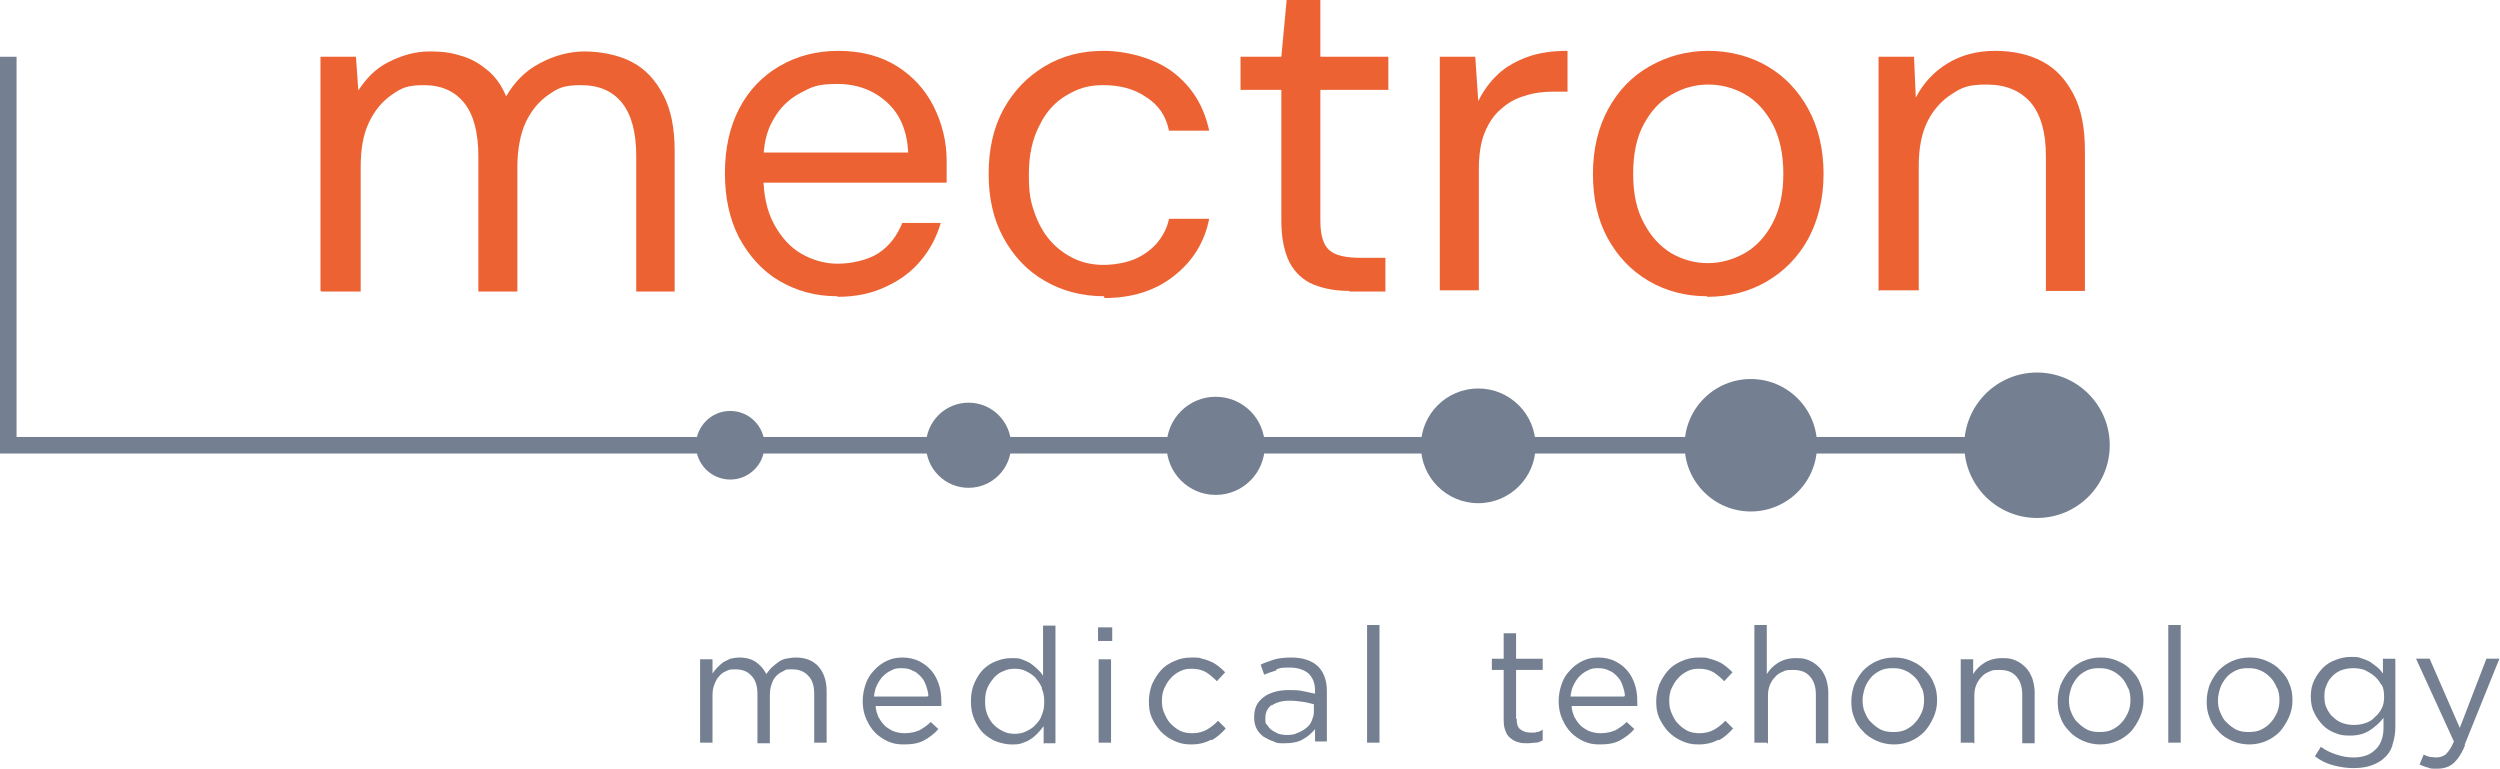 <svg xmlns="http://www.w3.org/2000/svg" viewBox="0 0 422.8 130"><g><g id="layer"><g><path d="M54.2,49.2V9.6h6l.4,5.7c1.3-2,2.9-3.7,5.1-4.8s4.4-1.8,7-1.8,3.9.3,5.5.8c1.7.5,3.1,1.4,4.4,2.5,1.3,1.1,2.3,2.6,3,4.3,1.4-2.4,3.2-4.3,5.7-5.6,2.4-1.3,5-2,7.6-2s5.8.6,8,1.8c2.3,1.2,4,3.1,5.3,5.6,1.3,2.5,1.9,5.6,1.9,9.5v23.7h-6.5v-22.9c0-4-.8-7-2.4-9-1.6-2-3.9-3-6.9-3s-3.9.5-5.5,1.6c-1.6,1.1-2.9,2.6-3.9,4.7-.9,2-1.4,4.6-1.4,7.5v21.1h-6.6v-22.9c0-4-.8-7-2.4-9-1.6-2-3.9-3-6.8-3s-3.8.5-5.4,1.6c-1.6,1.1-2.9,2.6-3.9,4.7s-1.4,4.6-1.4,7.5v21.1h-6.6Z" style="fill: #ec6232;"></path><path d="M141.6,50.1c-3.7,0-6.9-.9-9.8-2.6-2.9-1.7-5.1-4.2-6.8-7.3-1.6-3.1-2.4-6.7-2.4-10.9s.8-7.8,2.4-10.9c1.6-3.1,3.9-5.5,6.8-7.2s6.2-2.6,10-2.6,7.2.9,9.9,2.6c2.7,1.7,4.8,4,6.2,6.8,1.4,2.8,2.2,5.9,2.2,9.2v1.7c0,.6,0,1.2,0,2h-32.5v-5.1h26c-.2-3.6-1.3-6.4-3.6-8.5-2.2-2-5-3.1-8.4-3.1s-4.3.5-6.2,1.5c-1.9,1-3.5,2.5-4.6,4.5-1.2,2-1.7,4.4-1.7,7.3v2.2c0,3.2.6,6,1.8,8.2,1.2,2.2,2.7,3.9,4.6,5,1.9,1.1,4,1.7,6.2,1.7s5.1-.6,6.9-1.8c1.8-1.2,3.1-2.9,4-5.1h6.5c-.7,2.4-1.8,4.5-3.4,6.4-1.6,1.9-3.5,3.3-5.9,4.4-2.3,1.1-5,1.7-8.1,1.7Z" style="fill: #ec6232;"></path><path d="M186.7,50.1c-3.7,0-7.1-.9-10-2.6-3-1.7-5.3-4.2-7-7.3-1.7-3.1-2.5-6.7-2.5-10.8s.8-7.8,2.5-10.9c1.7-3.1,4-5.5,7-7.3,3-1.8,6.3-2.6,10-2.6s8.6,1.2,11.8,3.7,5.1,5.7,6,9.8h-6.8c-.5-2.5-1.8-4.4-3.9-5.7-2-1.4-4.5-2-7.2-2s-4.3.6-6.2,1.7c-1.9,1.1-3.5,2.8-4.6,5.1-1.2,2.3-1.8,5-1.8,8.3s.3,4.6,1,6.6c.7,1.9,1.6,3.5,2.8,4.8,1.2,1.3,2.5,2.2,4,2.9,1.5.7,3.2,1,4.8,1s3.6-.3,5.1-.9c1.5-.6,2.8-1.5,3.9-2.7,1-1.2,1.8-2.6,2.1-4.2h6.8c-.8,4-2.8,7.2-6,9.7-3.2,2.5-7.1,3.7-11.7,3.7Z" style="fill: #ec6232;"></path><path d="M228.2,49.2c-2.4,0-4.4-.4-6.1-1.1-1.7-.7-3.1-2-4-3.7-.9-1.8-1.4-4.1-1.4-7.1V15.2h-6.9v-5.6h6.9l.9-9.6h5.7v9.6h11.5v5.6h-11.5v22.1c0,2.5.5,4.1,1.5,5,1,.9,2.8,1.3,5.3,1.3h4.2v5.7h-6.1Z" style="fill: #ec6232;"></path><path d="M243.5,49.2V9.6h6l.5,7.5c.9-1.8,2-3.3,3.4-4.6,1.4-1.3,3.1-2.2,5-2.9,2-.7,4.2-1,6.7-1v6.9h-2.4c-1.7,0-3.3.2-4.8.7-1.5.4-2.9,1.2-4,2.2-1.2,1-2.1,2.3-2.8,4-.7,1.7-1,3.8-1,6.3v20.4h-6.6Z" style="fill: #ec6232;"></path><path d="M288.7,50.1c-3.7,0-7-.9-9.9-2.6-2.9-1.7-5.2-4.1-6.9-7.2-1.7-3.1-2.5-6.7-2.5-10.9s.9-7.9,2.6-11c1.7-3.1,4-5.5,7-7.2,3-1.7,6.3-2.6,9.9-2.6s7.1.9,10,2.6c2.9,1.7,5.2,4.1,6.9,7.2,1.7,3.1,2.6,6.8,2.6,11s-.9,7.8-2.6,11c-1.7,3.1-4.1,5.5-7,7.2-2.9,1.7-6.3,2.6-10.1,2.6ZM288.8,44.5c2.3,0,4.3-.6,6.3-1.7,1.9-1.1,3.5-2.8,4.7-5.1,1.2-2.3,1.8-5,1.8-8.3s-.6-6.1-1.8-8.4c-1.2-2.2-2.7-3.9-4.6-5-1.9-1.1-4-1.7-6.3-1.7s-4.3.6-6.2,1.7c-2,1.1-3.5,2.8-4.7,5-1.2,2.2-1.8,5-1.8,8.4s.6,6.1,1.8,8.3c1.2,2.3,2.7,3.9,4.6,5.1,1.9,1.1,4,1.7,6.2,1.7Z" style="fill: #ec6232;"></path><path d="M317.7,49.2V9.6h6l.3,6.9c1.3-2.5,3.1-4.4,5.4-5.8,2.3-1.4,5-2.1,8-2.1s5.8.6,8,1.8c2.3,1.2,4,3.1,5.3,5.6,1.3,2.5,1.9,5.6,1.9,9.5v23.7h-6.6v-22.9c0-4-.9-7-2.6-9-1.8-2-4.2-3-7.4-3s-4.2.5-5.9,1.6c-1.7,1.1-3.1,2.6-4.1,4.6-1,2-1.5,4.5-1.5,7.5v21.1h-6.6Z" style="fill: #ec6232;"></path></g><g><path d="M130.5,112.9c.3-.3.7-.6,1.1-.9.4-.3.8-.5,1.3-.6.5-.1,1.1-.2,1.7-.2,1.6,0,2.9.5,3.8,1.5.9,1,1.4,2.4,1.4,4.2v8.7h-2.1v-8.2c0-1.4-.3-2.4-1-3.1-.6-.7-1.5-1.1-2.7-1.1s-1,0-1.5.3c-.5.2-.9.5-1.2.8-.4.4-.6.8-.8,1.4-.2.5-.3,1.2-.3,1.9v8.1h-2.1v-8.3c0-1.3-.3-2.4-1-3.1-.6-.7-1.5-1.1-2.7-1.1s-1.1.1-1.6.3c-.5.2-.9.5-1.2.9-.4.4-.6.9-.8,1.4-.2.5-.3,1.1-.3,1.8v8h-2.1v-14.1h2.1v2.4c.2-.3.5-.7.8-1,.3-.3.6-.6,1-.9.4-.2.8-.4,1.2-.6.5-.1,1-.2,1.6-.2,1.1,0,2.1.3,2.8.8.7.5,1.3,1.2,1.7,2,.3-.4.5-.7.9-1.1Z" style="fill: #748091;"></path><path d="M148.6,121.3c.3.6.7,1.1,1.1,1.5.5.4,1,.7,1.5.9.6.2,1.2.3,1.8.3,1,0,1.8-.2,2.5-.5.7-.4,1.3-.8,1.9-1.4l1.3,1.2c-.7.8-1.5,1.4-2.4,1.9-.9.5-2,.7-3.4.7s-1.9-.2-2.7-.5c-.9-.4-1.6-.9-2.2-1.5-.6-.6-1.1-1.4-1.5-2.3-.4-.9-.6-1.9-.6-3s.2-2,.5-2.9c.3-.9.8-1.7,1.4-2.3.6-.7,1.3-1.2,2.1-1.6.8-.4,1.7-.6,2.7-.6s2,.2,2.8.6c.8.4,1.5.9,2.1,1.6.6.7,1,1.5,1.3,2.4.3.9.4,1.9.4,2.9v.3c0,.1,0,.2,0,.4h-11.1c0,.8.3,1.4.5,2ZM157,117.7c0-.6-.2-1.2-.4-1.8-.2-.6-.5-1.1-.9-1.5-.4-.4-.8-.8-1.4-1-.5-.3-1.2-.4-1.9-.4s-1.2.1-1.7.4c-.5.2-1,.6-1.4,1-.4.4-.7.9-1,1.5-.3.6-.4,1.2-.5,1.9h9Z" style="fill: #748091;"></path><path d="M176.5,125.6v-2.8c-.3.4-.6.8-1,1.2-.4.4-.7.7-1.2,1-.4.3-.9.5-1.5.7-.5.2-1.1.2-1.8.2s-1.7-.2-2.5-.5c-.8-.3-1.5-.8-2.2-1.4-.6-.6-1.1-1.4-1.5-2.3-.4-.9-.6-1.9-.6-3.1s.2-2.2.6-3.1c.4-.9.9-1.7,1.5-2.3.6-.6,1.4-1.1,2.2-1.4.8-.3,1.6-.5,2.5-.5s1.3,0,1.8.2c.5.2,1,.4,1.5.7.4.3.8.6,1.2,1,.4.4.7.7.9,1.1v-8.5h2.1v19.9h-2.1ZM176.2,116.3c-.3-.7-.7-1.2-1.1-1.7-.5-.5-1-.8-1.6-1.1-.6-.3-1.2-.4-1.9-.4s-1.3.1-1.9.4c-.6.2-1.1.6-1.6,1.1-.4.5-.8,1-1.1,1.7-.3.7-.4,1.4-.4,2.3s.1,1.6.4,2.3c.3.7.6,1.2,1.1,1.7.5.5,1,.8,1.6,1.1.6.3,1.2.4,1.9.4s1.3-.1,1.9-.4c.6-.3,1.2-.6,1.6-1.1.5-.5.9-1,1.1-1.7.3-.7.4-1.4.4-2.2s-.1-1.6-.4-2.2Z" style="fill: #748091;"></path><path d="M185.7,108.4v-2.3h2.4v2.3h-2.4ZM185.8,125.6v-14.1h2.1v14.1h-2.1Z" style="fill: #748091;"></path><path d="M204.8,125.1c-.9.5-2,.8-3.3.8s-2-.2-2.9-.6c-.9-.4-1.6-.9-2.3-1.6-.6-.7-1.1-1.4-1.5-2.3-.4-.9-.5-1.8-.5-2.8s.2-1.9.5-2.8c.4-.9.9-1.7,1.5-2.4.6-.7,1.4-1.2,2.3-1.6.9-.4,1.8-.6,2.9-.6s1.3,0,1.8.2c.5.1,1,.3,1.5.5.5.2.9.5,1.3.8.4.3.7.6,1.1,1l-1.4,1.5c-.6-.6-1.2-1.1-1.8-1.5-.7-.4-1.5-.6-2.4-.6s-1.4.1-2,.4c-.6.3-1.2.7-1.6,1.2-.5.5-.8,1.1-1.1,1.7-.3.7-.4,1.4-.4,2.1s.1,1.5.4,2.1c.3.7.6,1.3,1.1,1.8s1,.9,1.6,1.2c.6.3,1.3.4,2.1.4s1.7-.2,2.4-.6c.7-.4,1.3-.9,1.9-1.5l1.3,1.3c-.7.8-1.5,1.5-2.4,2Z" style="fill: #748091;"></path><path d="M215.8,113.4c-.7.2-1.3.4-2,.7l-.6-1.7c.8-.4,1.6-.6,2.4-.9.8-.2,1.7-.3,2.8-.3,1.9,0,3.4.5,4.4,1.4s1.6,2.4,1.6,4.2v8.6h-2v-2.1c-.5.6-1.1,1.2-2,1.7-.8.5-1.9.7-3.1.7s-1.3,0-1.9-.3c-.6-.2-1.2-.5-1.7-.8-.5-.4-.9-.8-1.2-1.4s-.4-1.2-.4-1.9.1-1.4.4-2c.3-.6.7-1,1.2-1.4.5-.4,1.2-.7,1.9-.9.7-.2,1.5-.3,2.4-.3s1.7,0,2.4.2c.7.1,1.3.3,2,.4v-.5c0-1.3-.4-2.2-1.1-2.9-.7-.6-1.8-1-3.1-1s-1.6,0-2.3.3ZM215.1,119.2c-.7.5-1.1,1.2-1.1,2.2s0,.9.3,1.2c.2.3.4.6.8.9.3.2.7.4,1.1.6.4.1.9.2,1.3.2s1.3,0,1.8-.3c.6-.2,1.1-.5,1.5-.8.4-.3.8-.7,1-1.2.2-.5.4-1,.4-1.5v-1.4c-.5-.1-1.1-.3-1.8-.4-.7-.1-1.5-.2-2.3-.2-1.3,0-2.3.3-3,.8Z" style="fill: #748091;"></path><path d="M231.2,125.6v-19.9h2.1v19.9h-2.1Z" style="fill: #748091;"></path></g><g><path d="M256.5,121.6c0,.9.2,1.5.7,1.8.4.3,1,.5,1.7.5s.7,0,1-.1c.3,0,.7-.2,1-.4v1.8c-.4.2-.7.4-1.2.4-.4,0-.9.1-1.4.1s-1.1,0-1.6-.2c-.5-.1-.9-.4-1.3-.7-.4-.3-.6-.7-.8-1.2-.2-.5-.3-1.1-.3-1.8v-8.5h-2v-1.9h2v-4.3h2.1v4.3h4.5v1.9h-4.5v8.2Z" style="fill: #748091;"></path><path d="M266.3,121.3c.3.6.7,1.1,1.1,1.5.5.4,1,.7,1.5.9.6.2,1.2.3,1.8.3,1,0,1.8-.2,2.5-.5.7-.4,1.3-.8,1.9-1.4l1.3,1.2c-.7.8-1.5,1.4-2.4,1.9-.9.5-2,.7-3.4.7s-1.9-.2-2.7-.5c-.9-.4-1.6-.9-2.2-1.5-.6-.6-1.1-1.4-1.5-2.3-.4-.9-.6-1.9-.6-3s.2-2,.5-2.9c.3-.9.8-1.7,1.4-2.3.6-.7,1.3-1.2,2.1-1.6.8-.4,1.7-.6,2.7-.6s2,.2,2.8.6c.8.4,1.5.9,2.1,1.6.6.7,1,1.5,1.3,2.4.3.9.4,1.9.4,2.9v.3c0,.1,0,.2,0,.4h-11.1c0,.8.3,1.4.5,2ZM274.8,117.7c0-.6-.2-1.2-.4-1.8-.2-.6-.5-1.1-.9-1.5-.4-.4-.8-.8-1.4-1-.5-.3-1.2-.4-1.9-.4s-1.2.1-1.7.4c-.5.2-1,.6-1.4,1-.4.4-.7.9-1,1.5-.3.6-.4,1.2-.5,1.9h9Z" style="fill: #748091;"></path><path d="M290.6,125.1c-.9.5-2,.8-3.3.8s-2-.2-2.9-.6-1.6-.9-2.3-1.6c-.6-.7-1.1-1.4-1.5-2.3-.4-.9-.5-1.8-.5-2.8s.2-1.9.5-2.8c.4-.9.9-1.7,1.5-2.4.6-.7,1.4-1.2,2.3-1.6.9-.4,1.8-.6,2.9-.6s1.3,0,1.8.2c.5.1,1,.3,1.5.5.5.2.9.5,1.3.8.4.3.7.6,1.1,1l-1.4,1.5c-.6-.6-1.2-1.1-1.8-1.5-.7-.4-1.5-.6-2.4-.6s-1.4.1-2,.4c-.6.3-1.2.7-1.6,1.2-.5.5-.8,1.1-1.1,1.7s-.4,1.4-.4,2.1.1,1.5.4,2.1c.3.7.6,1.3,1.1,1.8.5.5,1,.9,1.6,1.2s1.3.4,2.1.4,1.7-.2,2.4-.6c.7-.4,1.3-.9,1.9-1.5l1.3,1.3c-.7.8-1.5,1.5-2.4,2Z" style="fill: #748091;"></path><path d="M298.8,125.6h-2.1v-19.9h2.1v8.3c.5-.8,1.1-1.4,1.9-1.9.8-.5,1.8-.8,3-.8s1.6.1,2.3.4c.7.3,1.2.7,1.7,1.2.5.5.8,1.1,1.1,1.8.2.7.4,1.5.4,2.3v8.7h-2.1v-8.2c0-1.3-.3-2.3-1-3.1-.7-.8-1.6-1.1-2.9-1.1s-1.2.1-1.7.3c-.5.2-1,.5-1.3.9-.4.4-.7.9-.9,1.4s-.3,1.1-.3,1.8v8.1Z" style="fill: #748091;"></path><path d="M327,121.3c-.4.9-.9,1.7-1.5,2.4-.7.7-1.4,1.2-2.3,1.6-.9.4-1.9.6-2.9.6s-2-.2-2.9-.6c-.9-.4-1.7-.9-2.3-1.6-.7-.7-1.2-1.4-1.5-2.3-.4-.9-.5-1.8-.5-2.8s.2-1.9.5-2.8c.4-.9.9-1.7,1.5-2.4.7-.7,1.4-1.2,2.3-1.6.9-.4,1.9-.6,3-.6s2,.2,2.9.6c.9.4,1.7.9,2.3,1.6.7.7,1.2,1.4,1.5,2.3.4.9.5,1.8.5,2.8s-.2,1.9-.6,2.8ZM325,116.4c-.3-.7-.6-1.3-1.1-1.8-.5-.5-1-.9-1.7-1.2-.6-.3-1.3-.4-2.1-.4s-1.5.1-2.1.4-1.2.7-1.6,1.2c-.4.5-.8,1.1-1,1.7s-.4,1.4-.4,2.1.1,1.5.4,2.1c.3.7.6,1.3,1.1,1.7.5.5,1,.9,1.6,1.2.6.3,1.3.4,2.1.4s1.5-.1,2.1-.4,1.2-.7,1.6-1.2c.5-.5.8-1.1,1.1-1.7.3-.7.4-1.4.4-2.1s-.1-1.5-.4-2.1Z" style="fill: #748091;"></path><path d="M333.7,125.6h-2.1v-14.1h2.1v2.5c.5-.8,1.1-1.4,1.9-1.9.8-.5,1.8-.8,3-.8s1.6.1,2.3.4c.7.3,1.2.7,1.7,1.2.5.5.8,1.1,1.1,1.8.2.7.4,1.5.4,2.3v8.7h-2.1v-8.2c0-1.3-.3-2.3-1-3.1-.7-.8-1.6-1.1-2.9-1.1s-1.2.1-1.7.3c-.5.2-1,.5-1.3.9-.4.4-.7.9-.9,1.4s-.3,1.1-.3,1.8v8.1Z" style="fill: #748091;"></path><path d="M361.9,121.3c-.4.9-.9,1.7-1.5,2.4-.7.7-1.4,1.2-2.3,1.6-.9.4-1.9.6-2.9.6s-2-.2-2.9-.6c-.9-.4-1.7-.9-2.3-1.6-.7-.7-1.2-1.4-1.5-2.3-.4-.9-.5-1.8-.5-2.8s.2-1.9.5-2.8c.4-.9.9-1.7,1.5-2.4.7-.7,1.4-1.2,2.3-1.6.9-.4,1.9-.6,3-.6s2,.2,2.9.6c.9.4,1.7.9,2.3,1.6.7.7,1.2,1.4,1.5,2.3.4.9.5,1.8.5,2.8s-.2,1.9-.6,2.8ZM359.9,116.4c-.3-.7-.6-1.3-1.1-1.8-.5-.5-1-.9-1.7-1.2-.6-.3-1.3-.4-2.1-.4s-1.5.1-2.1.4-1.2.7-1.6,1.2c-.4.5-.8,1.1-1,1.7s-.4,1.4-.4,2.1.1,1.5.4,2.1c.3.7.6,1.3,1.1,1.7.5.5,1,.9,1.6,1.2.6.3,1.3.4,2.1.4s1.5-.1,2.1-.4,1.2-.7,1.6-1.2c.5-.5.8-1.1,1.1-1.7.3-.7.4-1.4.4-2.1s-.1-1.5-.4-2.1Z" style="fill: #748091;"></path><path d="M366.7,125.6v-19.9h2.1v19.9h-2.1Z" style="fill: #748091;"></path><path d="M387.1,121.3c-.4.9-.9,1.7-1.5,2.4-.7.7-1.4,1.2-2.3,1.6-.9.4-1.9.6-2.9.6s-2-.2-2.9-.6c-.9-.4-1.7-.9-2.3-1.6-.7-.7-1.2-1.4-1.5-2.3-.4-.9-.5-1.8-.5-2.8s.2-1.9.5-2.8c.4-.9.9-1.7,1.5-2.4.7-.7,1.4-1.2,2.3-1.6.9-.4,1.9-.6,3-.6s2,.2,2.9.6c.9.4,1.7.9,2.3,1.6.7.7,1.2,1.4,1.5,2.3.4.9.5,1.8.5,2.8s-.2,1.9-.6,2.8ZM385.1,116.4c-.3-.7-.6-1.3-1.1-1.8-.5-.5-1-.9-1.7-1.2-.6-.3-1.3-.4-2.1-.4s-1.5.1-2.1.4-1.2.7-1.6,1.2c-.4.5-.8,1.1-1,1.7s-.4,1.4-.4,2.1.1,1.5.4,2.1c.3.7.6,1.3,1.1,1.7.5.5,1,.9,1.6,1.2.6.3,1.3.4,2.1.4s1.5-.1,2.1-.4c.6-.3,1.2-.7,1.6-1.2.5-.5.8-1.1,1.1-1.7.3-.7.4-1.4.4-2.1s-.1-1.5-.4-2.1Z" style="fill: #748091;"></path><path d="M404.6,126.1c-.3.9-.8,1.6-1.4,2.1-.6.6-1.4,1-2.3,1.3-.9.3-1.9.4-3,.4s-2.3-.2-3.4-.5c-1.1-.3-2.1-.8-3-1.5l1-1.6c.8.6,1.7,1,2.6,1.3.9.3,1.8.5,2.9.5,1.6,0,2.8-.4,3.7-1.3.9-.8,1.4-2.1,1.4-3.7v-1.7c-.6.8-1.4,1.5-2.3,2.1-.9.6-2,.9-3.3.9s-1.7-.1-2.5-.4c-.8-.3-1.5-.7-2.1-1.3-.6-.6-1.1-1.3-1.5-2.1-.4-.8-.6-1.7-.6-2.8s.2-2,.6-2.8c.4-.8.9-1.5,1.5-2.1.6-.6,1.3-1,2.1-1.3.8-.3,1.6-.5,2.5-.5s1.3,0,1.8.2c.6.2,1.1.4,1.5.6.4.3.8.6,1.2.9.4.3.7.7,1,1.1v-2.5h2.1v11.6c0,1.1-.2,2.1-.5,3ZM402.7,115.8c-.3-.6-.7-1.1-1.2-1.5-.5-.4-1-.7-1.6-1-.6-.2-1.3-.3-1.9-.3s-1.3.1-1.9.3c-.6.2-1.1.5-1.6,1-.4.4-.8.9-1,1.5-.3.6-.4,1.2-.4,2s.1,1.4.4,2,.6,1.1,1.1,1.5c.4.4,1,.8,1.6,1,.6.2,1.2.3,1.9.3s1.3-.1,1.9-.3c.6-.2,1.2-.5,1.6-1,.5-.4.9-.9,1.2-1.5.3-.6.4-1.2.4-2s-.1-1.4-.4-2Z" style="fill: #748091;"></path><path d="M416.9,126c-.6,1.5-1.3,2.5-2,3.1-.7.6-1.6.9-2.7.9s-1.1,0-1.6-.2c-.5-.1-.9-.3-1.4-.5l.7-1.7c.3.2.7.3,1,.4.3,0,.7.1,1.2.1s1.2-.2,1.6-.6c.4-.4.9-1.1,1.3-2.1l-6.4-14h2.3l5.1,11.7,4.5-11.7h2.2l-5.9,14.6Z" style="fill: #748091;"></path></g><polygon points="344.5 76.7 0 76.7 0 9.6 2.8 9.6 2.8 73.9 344.5 73.9 344.5 76.7" style="fill: #748091;"></polygon><circle cx="123.5" cy="75.3" r="5.8" style="fill: #748091;"></circle><circle cx="163.8" cy="75.3" r="7.2" style="fill: #748091;"></circle><circle cx="205.6" cy="75.4" r="8.3" style="fill: #748091;"></circle><circle cx="250" cy="75.4" r="9.7" style="fill: #748091;"></circle><circle cx="296.1" cy="75.3" r="11.2" style="fill: #748091;"></circle><circle cx="344.5" cy="75.3" r="12.3" style="fill: #748091;"></circle></g></g></svg>